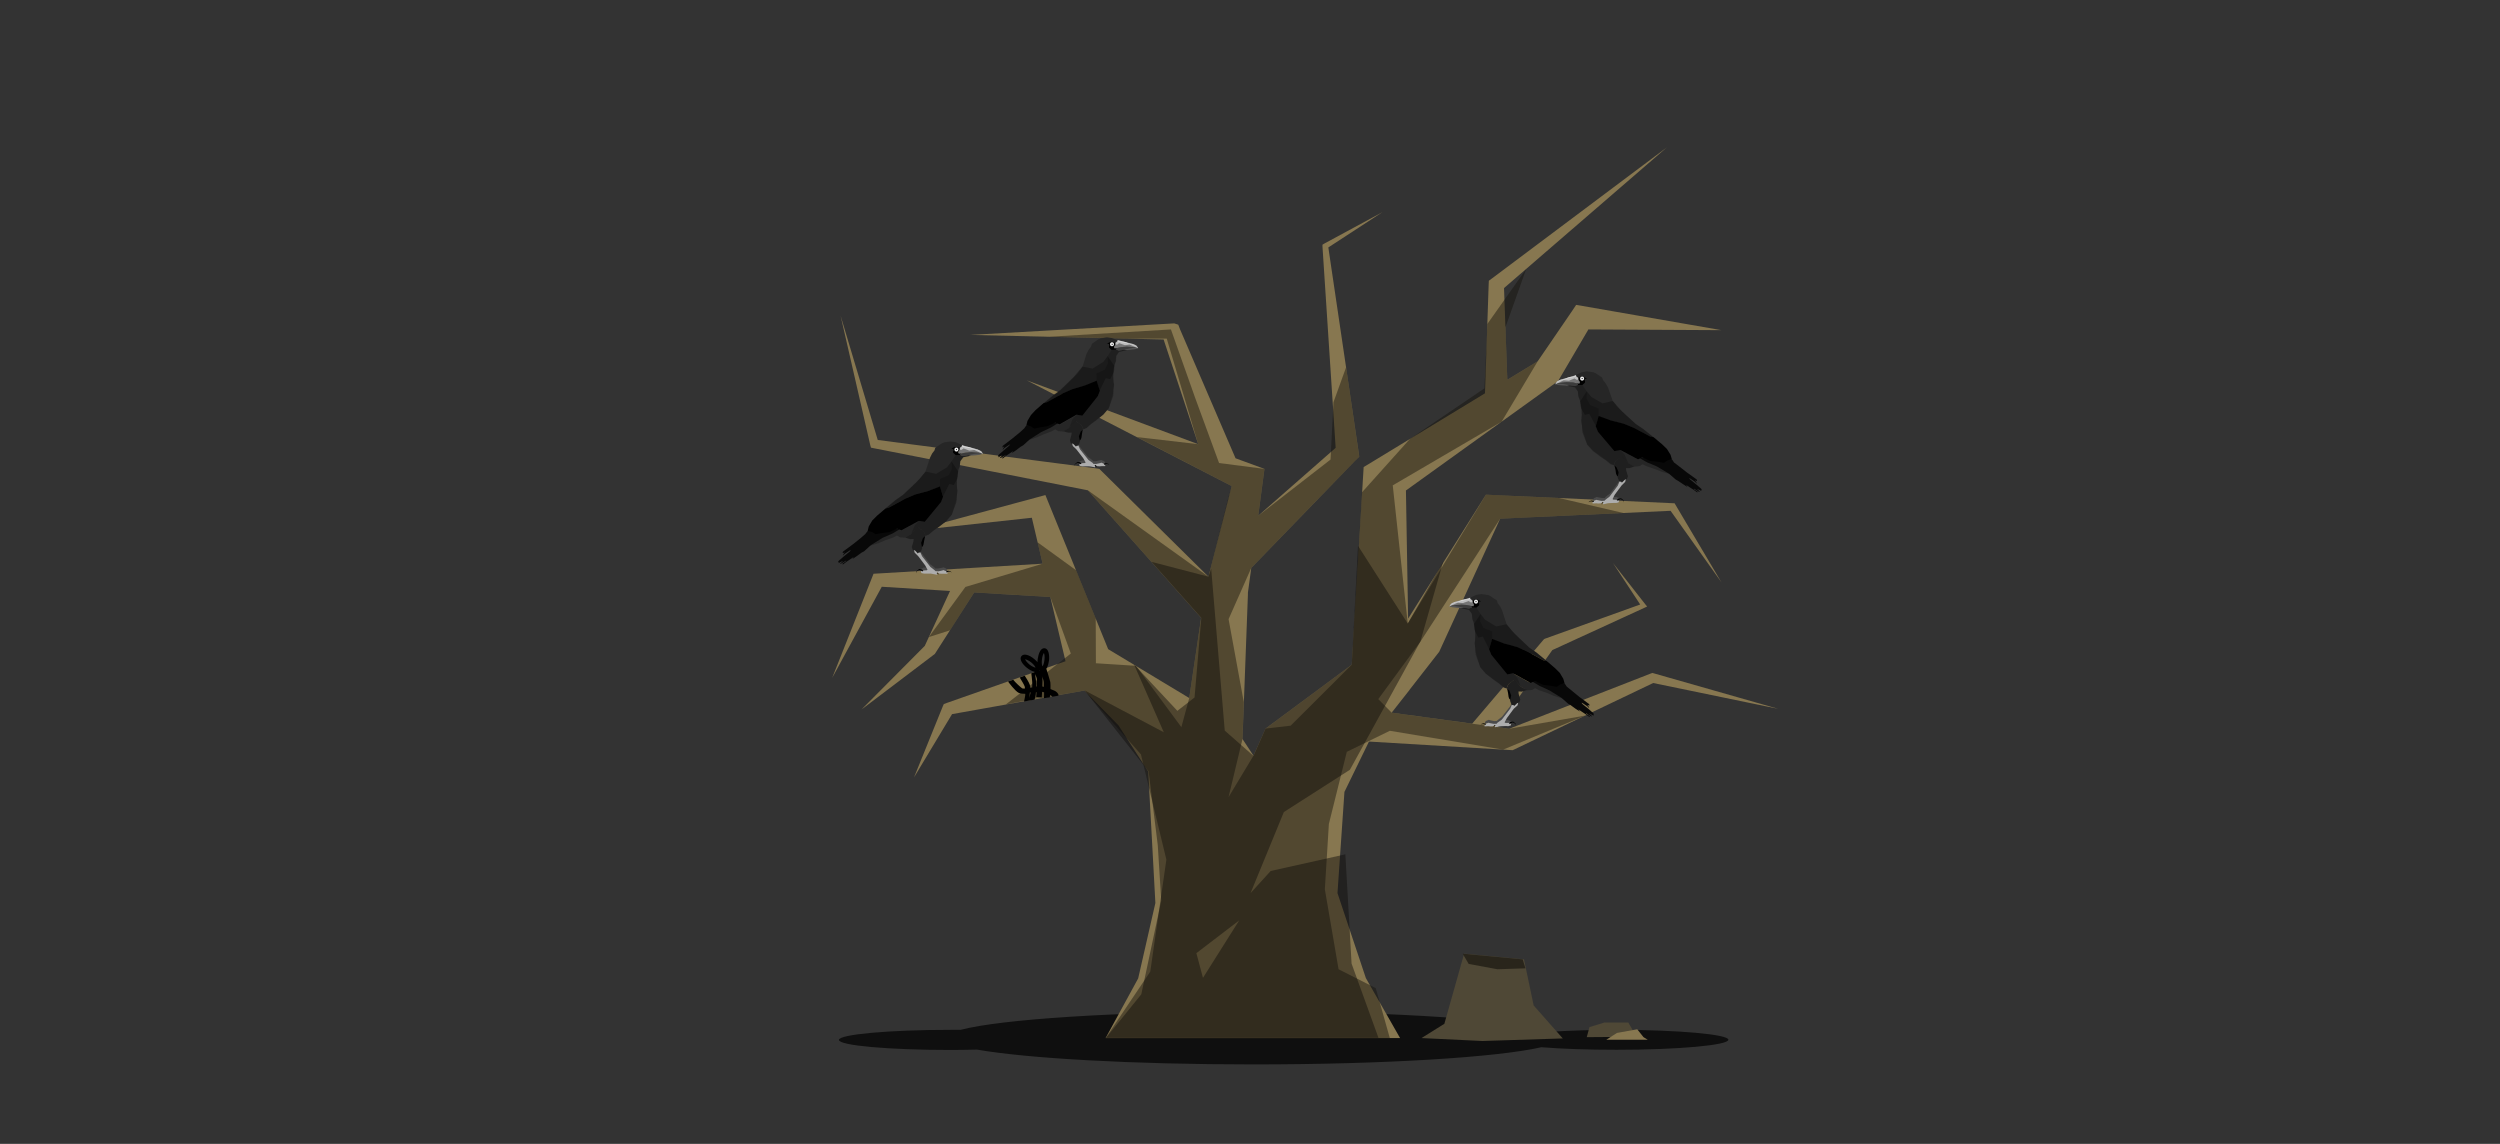 <?xml version="1.0" encoding="utf-8"?>
<!-- Generator: Adobe Illustrator 19.2.0, SVG Export Plug-In . SVG Version: 6.00 Build 0)  -->
<svg version="1.1" id="pg_x5F_2_x5F_dead_x5F_tree" xmlns="http://www.w3.org/2000/svg" xmlns:xlink="http://www.w3.org/1999/xlink"
	 x="0px" y="0px" viewBox="0 0 1366 625" style="enable-background:new 0 0 1366 625;" xml:space="preserve">
<rect x="0" y="0" width="1366" height="625" fill="#333333" stroke="none"/>
<style type="text/css">
	.st0{fill:#0F0F0F;}
	.st1{fill:#877750;}
	.st2{opacity:0.46;fill:#14120C;}
	.st3{opacity:0.46;fill:#0D0C09;}
	.st4{fill:#4F4836;}
	.st5{fill:#29251B;}
	.st6{fill:#262626;}
	.st7{fill:#080808;}
	.st8{fill:#545454;}
	.st9{fill:#757575;}
	.st10{fill:#ECECEC;}
	.st11{fill:#4A4A4A;}
	.st12{fill:#ADADAD;}
	.st13{fill:#1F1F1F;}
	.st14{opacity:0.44;fill:#ADADAD;}
	.st15{opacity:0.55;fill:#E6E6E6;}
	.st16{opacity:0.47;fill:#242424;}
	.st17{opacity:0.18;}
	.st18{opacity:0.54;fill:#FAFAFA;}
	.st19{opacity:0.29;}
</style>
<g id="main_x5F_dead_x5F_tree">
	<path class="st0" d="M883.3,562.7c-13.2,0-25.3,0.4-35.3,1c-18.2-6.3-84.4-11-163.2-11c-74.6,0-137.9,4.2-159.9,10
		c-1.8,0-3.6,0-5.4,0c-33.8,0-61.1,2.5-61.1,5.5c0,3.1,27.4,5.5,61.1,5.5c4.9,0,9.7-0.1,14.3-0.2c27.4,4.8,84.7,8.1,151,8.1
		c72,0,133.5-3.9,157.4-9.4c10.9,0.9,25.3,1.4,41.1,1.4c33.8,0,61.1-2.5,61.1-5.5C944.4,565.2,917,562.7,883.3,562.7z"/>
	<polygon id="dead_x5F_tree_x5F_body" class="st1" points="510.8,357.3 532.3,323.7 573.9,326.2 582.2,361.3 517.3,384.1 
		515.7,384.7 515.2,385.8 499.4,424.8 520.2,390.2 592.5,377.3 611.1,396.3 627.4,421.6 631.3,493.4 621.9,534.6 604.1,567.2 
		765,567.2 746.3,534.4 730.8,488 734.6,432.7 747.9,405.4 748.2,405.2 824.8,409.8 826.5,409.9 827.6,409.4 903.3,373.2 
		971.6,387.3 903.6,367.9 902.9,367.7 902,368 824.6,398.2 818.3,397.3 848.2,355.2 898.5,332.1 900,331.4 899,330.2 881.3,307.6 
		896.2,330.3 844.4,348.9 843.7,349.2 842.9,350.1 804.4,395.4 760.4,389.4 770,377.2 770.1,377.2 770.1,377 786.4,356.1 
		819.7,283.4 912.8,279.1 940.6,318.2 915,275 811.9,270.3 769.4,338 768.2,268 849.7,209.4 851.3,208.3 852,207.1 867.9,180 
		940.6,180.4 864.8,167.2 861.2,166.6 858.8,170.2 840.2,197.4 823.6,207.5 821.8,157.4 910.8,80.5 815,152.3 813.5,153.4 
		813.4,155.6 811.4,214.9 749.9,252.3 745.1,255.2 744.7,261.8 738.6,363.2 691.5,398.1 684.9,412.9 678.9,403.8 681.9,323.8 
		681.7,325 683.7,310.3 740.4,251.8 742.7,249.5 742.3,246.7 725.8,135.2 755.4,115.9 723.4,133.2 722.6,133.7 722.6,134.7 
		729.8,244.7 687.5,281.8 690.9,256.2 675.1,250.4 644.8,180 643.8,177.4 641.6,176.7 530.1,183 635.8,185.5 654.7,242.7 561,207.8 
		673,265.6 660.3,315.1 602.3,257.8 600.7,256.2 598.8,255.9 479.6,240.4 459.3,172.5 475.5,243.2 475.9,244.6 477.4,244.9 
		594.4,267.9 656.3,337.6 649.8,381.4 605.5,354.7 571.2,270.5 499.4,289.9 563.8,282.9 569.7,308 477.3,313.5 454.7,370.4 
		481.8,320.6 519.1,322.9 505.3,352.9 470.7,387.7 	"/>
	<polygon id="dead_x5F_tree_x5F_lyr_x5F_1" class="st2" points="760.4,389.4 753.1,382 776.1,350.6 819.7,283.4 887,280.3 
		851.8,272.1 811.9,270.3 769.2,340.7 761,265.2 820.5,230.4 840.2,197.4 823.6,207.5 822.6,178.7 833.9,147 812.7,177 811.1,212.2 
		770.4,239.8 744.2,269 738.6,363.2 705.2,396.5 691.5,398.1 684.9,412.9 671.3,435.5 678.9,403.8 679.6,383.6 671.3,338.3 
		683.7,310.3 718.2,274.7 742.7,249.5 735.5,200.7 728.6,219.8 727,251.1 687.5,281.8 690.9,256.2 666.1,253 653,217.3 639.8,180 
		573.3,184 615,185 637.5,185 654.7,242.7 621.2,238.8 673,265.6 670.8,273.3 660.3,315.1 594.4,267.9 656.3,337.6 649.8,381.4 
		645.5,397.3 620.7,363.8 598.8,362.4 598.7,337.9 588,311.6 566.9,296.3 569.7,308 527.5,320.7 507.5,348.1 519.1,344.4 
		532.3,323.7 573.9,326.2 585.1,357.1 549.6,384.9 568.7,381.2 566.9,381.8 592.5,377.3 623.4,412.2 637.3,469.7 628.5,530.9 
		604.1,567.2 759.4,567.2 751.7,539.9 731.4,529.6 723.9,485.9 726.1,450.2 735.9,410.8 759.4,399.3 821.3,409.6 866.1,391 
		824.6,398.2 	"/>
	<path id="dead_x5F_tree_x5F_lyr_x5F_2_1_" class="st3" d="M737.6,420.6l38.5-70.1l12.5-43.7l-19.4,33.9L742,298.2l-3.4,65
		l-47.1,34.9l-6.6,14.9l-15.7-13.8l-7.4-88.4l-1.5,4.3l-31.1-8.1l27.2,30.6l-3.7,43.5l-9.4,7.3l-23.7-25.4l16.3,37.1l-43.3-22.9
		l35,44.3l5,40.3l1.9,30.3l-10.9,51.2l-19.3,23.8h12h49.9h17.1h69.9l-14.7-40.6l-3.4-59.7l-40.8,9.1l-11,12.1l18.2-44.3L737.6,420.6
		z M657.3,534.3l-3.6-13.5l23.4-17.9L657.3,534.3z"/>
	<polygon id="medium_x5F_rock_x5F_1" class="st4" points="868.5,561.2 876.7,558.7 889.7,558.7 894.2,566.5 867,566.7 	"/>
	<polygon id="small_x5F_rock_x5F_1" class="st1" points="877.7,568.1 883.5,564.4 894.6,562.4 898,566.7 900.3,568.1 	"/>
	<g id="stump_x5F_1_1_">
		<polygon id="stump_x5F_1" class="st4" points="789.2,559.4 800,521.1 832.7,524.2 838,549.4 853.9,567.4 810,568.8 776.7,567.2 		
			"/>
		<polygon class="st5" points="799.2,521.1 802.5,526.7 818.2,529.6 833.5,529.1 832,524.2 		"/>
	</g>
	<path d="M576.4,377.5c-0.4-0.2-1.4-0.6-2.4-1c0-1.6,0-3.1-0.1-3.8c-0.3-1.4-1.8-6-2.2-7.3c0.1-0.2,0.3-0.4,0.4-0.7
		c0.5-1,0.9-2.4,1.1-3.9c0.3-3.1-0.3-6.4-2.4-6.6c-0.6-0.1-1.8,0.1-2.7,2c-0.5,1-0.9,2.4-1.1,3.9c-0.1,0.6-0.1,1.2-0.1,1.7
		c-0.5-0.6-1.2-1.2-1.9-1.8c-2.4-2-5.5-3.2-6.9-1.5c-1.3,1.7,0.5,4.4,3,6.4c1.4,1.1,2.9,1.9,4.3,2.2l-0.2,0.1c0,0,0,0.1,0,0.1
		l-1.7,0.6c0.2,1.2,0.3,2.8,0.5,4.7c0,0.7,0.1,2,0,3c-0.3,0.1-0.9,0.1-1.1,0.2c0-0.6-0.1-1.1-0.2-1.6c-0.5-1.5-2.4-4.4-2.8-5l-2.7,1
		c0.8,1.4,2.4,3.9,2.7,4.9c0.1,0.3,0.1,0.7,0.1,1.1c-0.8,0.1-1.3,0-1.5-0.1c-1.1-0.8-3.6-3.1-4.9-4.7l-2.8,1
		c0.4,0.5,3.9,5.3,5.9,6.2c1,0.4,2.3,0.5,3.5,0.5c0,0.4,0,0.9-0.1,1.4c-0.1,0.8-0.6,2.8-0.6,2.8l2.8-0.5l0,0l3-0.5
		c0-0.1,0.7-2.7,0.7-3.8c0-0.1,0-0.1,0-0.2c0.1,0,0.3-0.1,0.4-0.1c-0.1,1-0.1,2-0.2,2.6l3,0.2c0-0.2,0.1-1.7,0.2-3
		c0.4,0.1,0.7,0.1,1.1,0.3c0,1.3,0,2.6-0.1,3.2l3.2-0.5c0.1-0.3,0.1-0.8,0.2-1.3c0.6,0.3,1,0.7,1.2,1l3.4-0.6
		C578.4,378.8,577.1,377.9,576.4,377.5z M568,366.2c0,0,0.1-0.1,0.1-0.1c0,0,0.1,0.1,0.1,0.1l-0.1,0.2
		C568.1,366.4,568,366.3,568,366.2z M569.3,360.4c0.2-1.9,0.7-3.1,1.1-3.6c0.3,0.6,0.5,1.9,0.3,3.7c-0.2,1.9-0.7,3.1-1.1,3.6
		C569.3,363.5,569.1,362.2,569.3,360.4z M560.1,360.2c0.6,0.1,1.9,0.6,3.3,1.7c1.5,1.2,2.2,2.3,2.4,2.9c-0.6-0.1-1.9-0.6-3.3-1.7
		C561.1,361.9,560.3,360.8,560.1,360.2z M562.7,378.4c0.2,0,0.4-0.1,0.5-0.1c-0.2,0.9-0.5,2-0.8,3L562.7,378.4z M566.1,372.3
		c-0.1-0.8-0.3-2.7-0.5-4c0.5,1.1,0.9,2.2,0.9,2.6c0.1,0.7,0,2.4,0,3.5c0,0.3,0,0.5,0,0.7c-0.1,0-0.3,0-0.4,0
		C566.2,374,566.2,372.9,566.1,372.3z M569.5,375.1c0-0.2,0-0.4,0-0.6c0.1-1.8,0.1-3.2,0-4.1c0-0.2-0.1-0.6-0.2-0.9
		c0.6,1.3,1.1,2.5,1.1,3.6c0,0.4,0,1.2,0,2.2C570.1,375.2,569.8,375.2,569.5,375.1z"/>
</g>
<g id="crow_x5F_right_x5F_bottom_x5F_1">
	<path class="st6" d="M798.2,332.3l4.3,0.9l1.7,2.2l0.3,3l0.9,1.8l0.2,3.4l0.5,1.9c0,0-0.1,5.6-0.3,5.8c-0.2,0.1,0.3,3,0.3,3
		l0.2,3.5l2.5,6.8l3.1,3.6l4.5,3.5l2.5,1.7l2.6,2.2l1.7,0.6l0.9-2.3l1.6-1.1l1.7-1.4l3.8,4l3.1,1.8l2.9-0.2l1.6-1l2,1.1l4.4,1.5
		l3.7,1.6l5.2,1.6l1.6,0.3l-5.6-4.4l-3.6-1.9l-7.8-3.5l-2.3,1l-9.5-5.3l-3.4-0.3l-4.3-6.5l-4.3-3.5l-1.2-3l1.7-5.3l6.5,2.3l7,1.9
		l5.5,2.3l9,4.9l1.8,0.4l-5.7-4.7l-3.9-2.7l-5-4.7l-4.6-4.5l-2.8-3.6l-2.4-7.4l-1.2-2.4l-1.3-1.7l-0.4-1.4l-3.5-2.4l-1.4-0.6
		l-3.5-0.5l-2.8,0.4l-2.6,1.2l-0.6,0.3l-0.1,0.6l1.2,1l0.1,1.1l0.9,1.3l-0.3,0.8l-1.2-0.2l0.2,0.8l-1.5,0.5l-2.9-0.4L798.2,332.3z"
		/>
	<polygon class="st7" points="854.9,373.4 856.1,375.2 858.6,377.2 863.1,380.9 868.3,384.7 868.5,385.4 868.3,385.6 867.7,385.2 
		867.4,385.2 868.1,386.2 868.4,387 867.3,385.9 864.6,384.1 864.1,384 864.9,384.9 867.9,387.3 870.6,389.7 871,390.4 870.6,390.4 
		870.8,391.1 868.8,390 868.4,389.9 870,391.4 869.4,391.4 866.7,389.7 866.7,390 868.7,391.4 868.5,391.8 866.3,390.2 862.4,387.6 
		863.3,388.8 860.8,387.2 858.2,385.3 856.8,384.5 853.2,381.3 846.7,377.3 841.3,374.8 836.7,372.1 845.6,372.3 851,373.2 	"/>
	<polygon points="804.5,328.1 806.4,327.5 807.5,327.7 808.9,328.4 809.4,328.3 808.9,328.6 808.1,328.8 808,329.7 808.3,329.8 
		808.1,330.8 806.7,332 804.1,331.9 803.6,330.7 805.4,330.5 804.6,329.1 	"/>
	<polygon class="st8" points="791.9,331.3 793.6,331.8 796,332.1 797.8,332.2 798.2,332.3 799.7,332.1 802.7,332.5 804.3,331.9 
		803.9,331.1 801.5,330.5 798.3,330.3 793.1,330.8 	"/>
	<polygon class="st9" points="803.3,326.6 802.2,327.1 800.3,327.4 798.5,328 796.8,328.3 793.9,329.3 792.6,330.2 791.9,331.4 
		793.1,330.8 795.3,330.6 798.3,330.4 801.6,330.6 803.9,331.1 805.1,331.3 805.4,330.5 804.6,329.1 804.5,328.1 803.2,327.1 	"/>
	<polygon points="845.1,361.2 849.7,365.1 852.3,367.7 854.2,370.9 854.9,373.4 852.5,374 850.6,375.3 847.3,374.7 843.2,374.2 
		838.7,372.1 836.4,373.2 826.8,367.9 823.6,368.5 814.8,357.7 813.6,354.7 815.3,349.1 821.9,351.6 828.9,353.5 834.3,355.9 
		843.3,360.8 	"/>
	
		<ellipse transform="matrix(4.832983e-002 -0.999 0.999 4.832983e-002 438.938 1118.534)" class="st10" cx="806.5" cy="328.9" rx="1.1" ry="1.1"/>
	<polygon class="st11" points="829.7,382.4 829.3,383.8 827.3,385.8 823.6,390.7 822.3,393.1 822.7,393.4 824.3,393.5 824.8,393.8 
		825.5,393.9 825.4,395.5 824.7,395.6 824.2,395.2 823.1,395.2 820.6,395.2 819.5,395.4 817.4,395.8 815.7,395.7 814.4,395.3 
		813.3,395.2 811.4,395.3 811.4,394.5 812,393.9 813,393.5 813.4,393.3 814.5,393.6 816.4,394 817.9,393.9 818.4,393.4 819.4,392.6 
		820.7,391.6 825.3,385.7 826.2,383.7 	"/>
	
		<ellipse transform="matrix(4.872690e-002 -0.999 0.999 4.872690e-002 438.624 1118.388)" cx="806.5" cy="328.9" rx="0.3" ry="0.3"/>
	<polygon points="823.5,376.3 824,378.7 824.3,380.8 824.6,381.7 825.4,382.6 826.4,380.8 826.1,376.4 	"/>
	<polygon class="st12" points="829.6,383.6 829.2,385.4 827.1,387.3 823.4,392.3 822.1,394.7 822.6,395 824.3,395 824.8,395.3 
		825.7,395.4 825.5,396.4 824.7,396.6 824.1,396.8 822.9,396.7 820.4,396.8 819.4,396.9 817.2,397.3 816.8,397.3 816.9,396.4 
		816.9,396.1 816.6,396.1 816,396.8 814.3,396.9 813.1,396.8 811.2,396.9 811.2,396.1 811.9,395.5 812.8,395.1 813.2,394.9 
		814.4,395.2 816.2,395.5 817.7,395.5 818.2,394.9 819.2,394.2 820.6,393.2 825.2,387.2 826.2,384.8 	"/>
	<polygon class="st13" points="823.2,376.1 824.7,377.3 825.7,380 825.1,382.9 826,385.2 827,385.3 827.4,385.7 829,384.2 
		830.2,383.8 830.7,382.3 829.8,379.2 829.7,377.8 831.5,377.9 832.6,377.6 834.4,377 831.2,375.3 827.5,371.2 824.2,373.8 	"/>
	<polygon points="824.5,395.3 825.1,394.6 825.1,394.5 825.2,394.5 826.6,394.3 826.7,394.3 826.8,394.3 828.1,395.3 828.1,395.4 
		828.1,395.4 828.3,396.6 827.9,395.4 828,395.5 826.6,394.7 826.7,394.7 825.4,395.2 825.5,395.1 825.2,395.5 	"/>
	<polygon points="817.1,396.6 816.5,396.8 816.6,396.7 815.9,397.5 816.3,396.6 816.3,396.6 816.4,396.5 816.9,396.2 	"/>
	<polygon points="811.7,396.1 810.6,395.6 810.8,395.7 809.6,395.7 809.6,395.7 808.9,396.3 809.5,395.6 809.5,395.5 809.5,395.5 
		810.7,395.2 810.7,395.2 810.8,395.2 811.9,395.5 	"/>
	<polygon class="st14" points="792.4,331 793,330.2 795.8,328.9 798,328.4 800.7,327.8 802.3,327.6 803.2,327.1 803.3,326.6 
		802.1,327.1 800.6,327.4 798.8,327.9 797.4,328.2 795.1,328.8 793.5,329.4 792.6,330.2 791.9,331.4 	"/>
	<polygon class="st15" points="795.5,329 799.5,327.7 801.6,327.6 802.9,327.1 803.3,326.8 803.4,327.4 802.1,327.6 799.2,328.2 
		796.2,329.1 	"/>
	<polygon class="st16" points="791.9,331.3 793.1,330.8 798.2,330.3 801.6,330.6 803.9,331.1 804.3,331.9 802.7,332.5 801.2,332.3 
		799.7,332.1 796.6,331.4 794.7,331.1 793.3,331.1 	"/>
	<polygon class="st17" points="829.1,370.5 826.8,367.9 823.6,368.5 814.8,357.7 813.6,354.6 815.3,349.4 815.3,345 810.6,343.1 
		808.8,339.5 809,335.5 806.7,332 804.3,331.9 802.7,332.5 799.7,332.1 798.2,332.3 799.8,332.7 803,333.3 804.2,335.4 804.7,338.9 
		805.7,342.5 806.2,347.9 805.8,351.2 806.2,356.3 806.7,357.6 808.8,364.5 811.9,368.1 819.1,373.4 821.4,375.3 823.2,376.1 
		824.2,373.8 827.3,371.4 831,375.1 	"/>
	<polygon class="st18" points="793.1,330.8 796.5,329.3 799.4,329.5 802.5,328.4 803.5,329.1 804.6,329.1 804.5,328.1 803.2,327.1 
		803.3,326.6 800.6,327.4 798.5,327.9 797.1,328.5 794.9,328.9 792.9,329.9 791.9,331.4 	"/>
	<polygon class="st19" points="815.3,349.4 821.8,351.7 828.8,353.6 833.8,355.6 837.8,357.8 843.3,360.8 847.7,363.4 839.4,356.6 
		835.5,353.8 828,346.7 823.1,341.1 817.5,342.3 811.4,338.6 809,335.5 805.4,340.9 806,345 807.8,348.4 810.2,347.8 813.6,354.6 	
		"/>
</g>
<g id="crow_x5F_right_x5F_top_x5F_1">
	<path class="st6" d="M856.1,210.8l4.3,0.8l1.7,2.2l0.3,3l0.9,1.8l0.3,3.4l0.6,1.9c0,0,0,5.6-0.2,5.8c-0.2,0.1,0.4,3,0.4,3l0.2,3.5
		l2.6,6.8l3.2,3.5l4.5,3.4l2.5,1.6l2.6,2.2l1.7,0.6l0.9-2.3l1.6-1.2l1.7-1.4l3.9,3.9l3.2,1.7l2.9-0.3l1.6-1l2.1,1l4.4,1.5l3.7,1.5
		l5.2,1.5l1.6,0.3l-5.7-4.3l-3.7-1.8l-7.9-3.4L895,251l-9.6-5.1l-3.4-0.2l-4.4-6.4l-4.4-3.4l-1.2-2.9l1.6-5.3l6.5,2.2l7,1.7l5.5,2.2
		l9.1,4.8l1.8,0.4l-5.8-4.6l-3.9-2.7l-5.1-4.6l-4.7-4.4l-2.8-3.6l-2.6-7.4l-1.3-2.3l-1.4-1.7l-0.5-1.4L872,204l-1.4-0.6l-3.5-0.5
		l-2.8,0.5l-2.6,1.2l-0.6,0.3l-0.1,0.6l1.2,1l0.1,1.1l0.9,1.3l-0.3,0.8l-1.2-0.1l0.2,0.8l-1.4,0.5l-2.9-0.3L856.1,210.8z"/>
	<polygon class="st7" points="913.5,250.9 914.7,252.7 917.3,254.7 921.8,258.2 927.1,262 927.3,262.7 927.1,262.9 926.5,262.5 
		926.2,262.5 926.9,263.5 927.2,264.3 926.1,263.2 923.4,261.4 922.9,261.4 923.8,262.2 926.7,264.6 929.5,267 929.9,267.7 
		929.5,267.7 929.7,268.3 927.7,267.3 927.3,267.2 928.9,268.7 928.3,268.7 925.6,267 925.5,267.3 927.6,268.6 927.4,269.1 
		925.2,267.5 921.3,265 922.1,266.2 919.7,264.6 917,262.8 915.6,262 911.9,258.8 905.4,254.9 899.9,252.6 895.3,250 904.2,249.9 
		909.7,250.8 	"/>
	<polygon points="862.3,206.5 864.3,205.8 865.4,206 866.8,206.7 867.2,206.6 866.8,206.9 865.9,207.1 865.9,208 866.1,208.1 
		866,209.1 864.6,210.4 862,210.3 861.5,209.1 863.3,208.8 862.4,207.5 	"/>
	<polygon class="st8" points="849.9,209.9 851.5,210.4 854,210.6 855.7,210.7 856.1,210.8 857.7,210.5 860.7,210.9 862.2,210.3 
		861.8,209.5 859.5,209 856.2,208.8 851,209.4 	"/>
	<polygon class="st9" points="861.2,204.9 860,205.5 858.2,205.9 856.4,206.4 854.7,206.8 851.8,207.8 850.5,208.7 849.8,210 
		851,209.4 853.2,209.1 856.2,208.8 859.5,209 861.8,209.5 863,209.6 863.3,208.8 862.4,207.5 862.3,206.5 861.1,205.5 	"/>
	<polygon points="903.5,238.9 908.1,242.7 910.8,245.3 912.8,248.5 913.5,250.9 911.1,251.6 909.2,252.9 905.9,252.3 901.8,251.9 
		897.3,249.9 895,251 885.4,245.9 882.1,246.5 873.1,235.9 871.9,232.9 873.5,227.3 880.1,229.7 887.2,231.5 892.6,233.7 
		901.7,238.5 	"/>
	
		<ellipse transform="matrix(3.133774e-002 -1 1 3.133774e-002 630.085 1064.668)" class="st10" cx="864.3" cy="207.3" rx="1.1" ry="1.1"/>
	<polygon class="st11" points="888.5,260.4 888.1,261.8 886.1,263.8 882.5,268.8 881.2,271.2 881.7,271.5 883.3,271.5 883.7,271.8 
		884.5,271.9 884.4,273.5 883.7,273.6 883.2,273.3 882.1,273.2 879.5,273.3 878.5,273.5 876.4,273.9 874.7,273.9 873.4,273.5 
		872.3,273.5 870.4,273.6 870.4,272.8 871,272.2 871.9,271.8 872.3,271.5 873.5,271.8 875.3,272.1 876.9,272.1 877.3,271.5 
		878.3,270.7 879.7,269.7 884.2,263.7 885,261.7 	"/>
	
		<ellipse transform="matrix(3.304128e-002 -1 1 3.304128e-002 628.624 1064.268)" cx="864.3" cy="207.3" rx="0.3" ry="0.3"/>
	<polygon points="882.1,254.3 882.7,256.7 883,258.8 883.4,259.7 884.2,260.6 885.2,258.7 884.7,254.4 	"/>
	<polygon class="st12" points="888.4,261.6 888,263.3 886,265.3 882.3,270.3 881.1,272.7 881.5,273 883.3,273.1 883.7,273.4 
		884.7,273.4 884.5,274.4 883.7,274.7 883.1,274.8 882,274.8 879.4,274.9 878.4,275 876.3,275.5 875.9,275.5 875.9,274.6 
		875.9,274.3 875.6,274.2 875,275 873.3,275.1 872.1,275 870.2,275.1 870.2,274.3 870.9,273.7 871.8,273.3 872.2,273.1 873.4,273.4 
		875.2,273.7 876.7,273.6 877.2,273.1 878.2,272.3 879.5,271.3 884,265.3 885,262.8 	"/>
	<polygon class="st13" points="881.9,254.1 883.3,255.4 884.4,258 883.9,261 884.9,263.2 885.8,263.2 886.2,263.7 887.8,262.1 
		889,261.7 889.5,260.2 888.6,257.2 888.4,255.8 890.2,255.8 891.3,255.5 893,254.9 889.9,253.2 886,249.2 882.8,251.8 	"/>
	<polygon points="883.4,273.3 884,272.6 884.1,272.5 884.2,272.5 885.6,272.3 885.7,272.3 885.8,272.3 887.1,273.3 887.1,273.3 
		887.1,273.4 887.3,274.6 886.9,273.4 887,273.5 885.5,272.7 885.7,272.7 884.4,273.2 884.5,273.1 884.2,273.5 	"/>
	<polygon points="876.1,274.8 875.5,274.9 875.6,274.9 874.9,275.7 875.4,274.7 875.4,274.7 875.4,274.7 875.9,274.4 	"/>
	<polygon points="870.7,274.3 869.6,273.9 869.7,273.9 868.6,274 868.6,274 867.9,274.5 868.5,273.8 868.5,273.8 868.5,273.8 
		869.7,273.5 869.7,273.5 869.8,273.5 870.9,273.8 	"/>
	<polygon class="st14" points="850.3,209.6 850.9,208.8 853.7,207.4 855.9,206.9 858.5,206.3 860.2,206 861.1,205.5 861.2,204.9 
		860,205.5 858.4,205.8 856.6,206.4 855.2,206.7 852.9,207.4 851.4,208 850.5,208.7 849.8,210 	"/>
	<polygon class="st15" points="853.4,207.6 857.3,206.1 859.5,206 860.7,205.5 861.1,205.2 861.2,205.7 860,206 857.1,206.6 
		854.1,207.6 	"/>
	<polygon class="st16" points="849.9,209.9 851,209.4 856.1,208.8 859.5,209 861.8,209.5 862.2,210.3 860.7,210.9 859.2,210.7 
		857.7,210.5 854.6,209.9 852.6,209.7 851.2,209.6 	"/>
	<polygon class="st17" points="887.7,248.4 885.4,245.9 882.1,246.5 873.1,235.9 872,232.8 873.5,227.6 873.5,223.2 868.8,221.3 
		866.9,217.8 867,213.8 864.6,210.4 862.2,210.3 860.7,210.9 857.7,210.5 856.1,210.8 857.7,211.1 860.9,211.7 862.1,213.7 
		862.7,217.3 863.8,220.9 864.4,226.3 864.1,229.6 864.6,234.6 865,236 867.3,242.8 870.5,246.3 877.7,251.5 880,253.4 881.9,254.1 
		882.8,251.8 885.9,249.4 889.7,253 	"/>
	<polygon class="st18" points="851,209.4 854.4,207.8 857.3,208 860.3,206.8 861.4,207.5 862.4,207.5 862.3,206.5 861.1,205.5 
		861.2,204.9 858.4,205.8 856.4,206.4 855,207 852.8,207.4 850.8,208.4 849.8,210 	"/>
	<polygon class="st19" points="873.5,227.6 880.1,229.8 887.1,231.6 892.1,233.5 896.2,235.6 901.7,238.5 906.2,241 897.8,234.3 
		893.8,231.7 886.2,224.7 881.2,219.1 875.6,220.4 869.5,216.9 867,213.8 863.5,219.2 864.1,223.4 866,226.7 868.4,226.1 872,232.8 
			"/>
</g>
<g id="crow_x5F_left_x5F_bottom_x5F_1">
	<path class="st6" d="M530.7,248.9l-4.3,0.9l-1.7,2.2l-0.3,3l-0.9,1.8l-0.2,3.4l-0.5,1.9c0,0,0.1,5.6,0.3,5.8c0.2,0.1-0.3,3-0.3,3
		l-0.2,3.5l-2.5,6.8l-3.1,3.6l-4.5,3.5l-2.5,1.7l-2.6,2.2l-1.7,0.6l-0.9-2.3l-1.6-1.1l-1.7-1.4l-3.8,4l-3.1,1.8l-2.9-0.2l-1.6-1
		l-2,1.1l-4.4,1.5l-3.7,1.6l-5.2,1.6l-1.6,0.3l5.6-4.4l3.6-1.9l7.8-3.5l2.3,1l9.5-5.3l3.4-0.3l4.3-6.5l4.3-3.5l1.2-3l-1.7-5.3
		l-6.5,2.3l-7,1.9l-5.5,2.3l-9,4.9l-1.8,0.4l5.7-4.7l3.9-2.7l5-4.7l4.6-4.5l2.8-3.6l2.4-7.4l1.2-2.4l1.3-1.7l0.4-1.4l3.5-2.4
		l1.4-0.6l3.5-0.5l2.8,0.4l2.6,1.2l0.6,0.3l0.1,0.6l-1.2,1l-0.1,1.1l-0.9,1.3l0.3,0.8l1.2-0.2l-0.2,0.8l1.5,0.5l2.9-0.4L530.7,248.9
		z"/>
	<polygon class="st7" points="474.1,290.1 472.8,291.8 470.4,293.9 465.9,297.5 460.6,301.4 460.4,302 460.7,302.3 461.2,301.9 
		461.5,301.9 460.8,302.9 460.5,303.6 461.6,302.6 464.4,300.7 464.9,300.7 464,301.6 461.1,304 458.3,306.4 457.9,307.1 
		458.3,307.1 458.2,307.7 460.1,306.7 460.6,306.6 458.9,308.1 459.5,308 462.3,306.3 462.3,306.6 460.3,308 460.5,308.5 
		462.6,306.9 466.5,304.3 465.7,305.5 468.1,303.9 470.7,302 472.2,301.2 475.8,297.9 482.2,293.9 487.7,291.5 492.2,288.8 
		483.3,288.9 477.9,289.9 	"/>
	<polygon points="524.5,244.7 522.5,244.2 521.4,244.3 520,245.1 519.6,245 520,245.2 520.9,245.4 521,246.4 520.7,246.5 
		520.8,247.4 522.2,248.7 524.9,248.5 525.3,247.4 523.5,247.1 524.4,245.7 	"/>
	<polygon class="st8" points="537,248 535.3,248.5 532.9,248.8 531.2,248.9 530.7,248.9 529.2,248.7 526.2,249.2 524.6,248.6 
		525.1,247.8 527.4,247.2 530.6,246.9 535.9,247.5 	"/>
	<polygon class="st9" points="525.6,243.2 526.7,243.7 528.6,244.1 530.4,244.6 532.1,244.9 535,246 536.4,246.8 537.1,248 
		535.9,247.5 533.6,247.3 530.6,247 527.4,247.3 525.1,247.8 523.9,247.9 523.5,247.1 524.4,245.7 524.5,244.7 525.7,243.8 	"/>
	<polygon points="483.8,277.9 479.3,281.7 476.6,284.4 474.7,287.6 474.1,290.1 476.5,290.7 478.4,291.9 481.6,291.3 485.8,290.8 
		490.2,288.8 492.5,289.8 502.1,284.6 505.3,285.1 514.2,274.3 515.3,271.4 513.6,265.8 507,268.3 500,270.2 494.6,272.5 
		485.6,277.4 	"/>
	
		<ellipse transform="matrix(0.999 -4.833199e-002 4.833199e-002 0.999 -11.259 25.54)" class="st10" cx="522.5" cy="245.6" rx="1.1" ry="1.1"/>
	<polygon class="st11" points="499.2,299.1 499.6,300.5 501.6,302.4 505.4,307.4 506.6,309.8 506.2,310.1 504.6,310.1 504.2,310.5 
		503.4,310.6 503.5,312.2 504.2,312.3 504.7,311.9 505.8,311.8 508.4,311.9 509.4,312 511.5,312.4 513.2,312.4 514.5,312 
		515.7,311.9 517.6,312 517.5,311.2 516.9,310.6 516,310.2 515.6,310 514.4,310.3 512.6,310.6 511,310.6 510.5,310 509.6,309.3 
		508.2,308.3 503.6,302.3 502.7,300.3 	"/>
	
		<ellipse transform="matrix(0.999 -4.872690e-002 4.872690e-002 0.999 -11.345 25.75)" cx="522.5" cy="245.6" rx="0.3" ry="0.3"/>
	<polygon points="505.5,292.9 505,295.3 504.6,297.5 504.3,298.3 503.5,299.3 502.5,297.4 502.9,293.1 	"/>
	<polygon class="st12" points="499.3,300.3 499.8,302 501.8,304 505.5,308.9 506.8,311.3 506.4,311.6 504.6,311.7 504.2,312 
		503.2,312 503.4,313.1 504.3,313.3 504.9,313.4 506,313.4 508.5,313.4 509.6,313.6 511.7,314 512.1,314 512,313.1 512,312.8 
		512.3,312.7 513,313.4 514.7,313.5 515.8,313.5 517.7,313.5 517.7,312.7 517,312.1 516.1,311.8 515.7,311.5 514.5,311.8 
		512.7,312.2 511.2,312.1 510.7,311.6 509.7,310.8 508.4,309.8 503.8,303.9 502.7,301.4 	"/>
	<polygon class="st13" points="505.7,292.7 504.3,294 503.3,296.6 503.9,299.6 502.9,301.9 502,301.9 501.5,302.4 500,300.8 
		498.7,300.4 498.2,298.9 499.1,295.9 499.2,294.5 497.4,294.6 496.3,294.3 494.6,293.7 497.7,291.9 501.5,287.9 504.8,290.4 	"/>
	<polygon points="504.5,312 503.9,311.3 503.8,311.2 503.7,311.2 502.3,310.9 502.2,310.9 502.1,311 500.9,312 500.8,312 500.8,312 
		500.7,313.3 501,312.1 501,312.1 502.4,311.3 502.2,311.4 503.6,311.8 503.4,311.7 503.8,312.2 	"/>
	<polygon points="511.8,313.3 512.4,313.4 512.4,313.4 513,314.1 512.6,313.2 512.6,313.2 512.5,313.2 512,312.9 	"/>
	<polygon points="517.2,312.8 518.3,312.3 518.2,312.3 519.4,312.4 519.3,312.3 520,312.9 519.5,312.2 519.4,312.2 519.4,312.2 
		518.2,311.9 518.2,311.9 518.1,311.9 517,312.2 	"/>
	<polygon class="st14" points="536.5,247.7 535.9,246.9 533.1,245.5 530.9,245 528.3,244.5 526.6,244.3 525.7,243.8 525.6,243.2 
		526.8,243.7 528.4,244 530.1,244.5 531.6,244.8 533.9,245.5 535.4,246.1 536.4,246.8 537.1,248 	"/>
	<polygon class="st15" points="533.5,245.7 529.4,244.3 527.3,244.2 526.1,243.7 525.6,243.5 525.5,244 526.8,244.3 529.7,244.8 
		532.7,245.7 	"/>
	<polygon class="st16" points="537,248 535.9,247.5 530.8,247 527.4,247.3 525.1,247.8 524.6,248.6 526.2,249.2 527.7,249 
		529.2,248.7 532.3,248 534.2,247.8 535.6,247.7 	"/>
	<polygon class="st17" points="499.8,287.1 502.1,284.6 505.3,285.1 514.2,274.3 515.3,271.2 513.6,266.1 513.6,261.7 518.3,259.7 
		520.1,256.2 519.9,252.1 522.2,248.7 524.6,248.6 526.2,249.2 529.2,248.7 530.7,248.9 529.2,249.3 525.9,250 524.8,252 
		524.2,255.5 523.2,259.2 522.7,264.6 523.1,267.9 522.7,272.9 522.2,274.3 520.1,281.2 517,284.8 509.9,290 507.6,292 505.7,292.7 
		504.8,290.4 501.7,288 497.9,291.7 	"/>
	<polygon class="st18" points="535.9,247.5 532.4,245.9 529.6,246.2 526.5,245 525.4,245.8 524.4,245.7 524.5,244.7 525.7,243.8 
		525.6,243.2 528.4,244 530.4,244.5 531.8,245.1 534,245.5 536,246.5 537.1,248 	"/>
	<polygon class="st19" points="513.6,266.1 507.1,268.4 500.1,270.3 495.2,272.3 491.1,274.4 485.6,277.4 481.2,280.1 489.5,273.2 
		493.4,270.5 500.9,263.4 505.8,257.7 511.5,258.9 517.5,255.3 519.9,252.1 523.5,257.5 523,261.7 521.1,265.1 518.7,264.4 
		515.3,271.2 	"/>
</g>
<g id="crow_x5F_left_x5F_top_x5F_1">
	<path class="st6" d="M615.8,191.3l-4.2,0.9l-1.6,2.2l-0.2,2.9l-0.8,1.8l-0.2,3.3l-0.5,1.9c0,0,0.2,5.5,0.4,5.6c0.2,0.1-0.3,3-0.3,3
		l-0.1,3.4l-2.4,6.7l-3,3.5l-4.3,3.5l-2.4,1.7l-2.5,2.2l-1.7,0.7l-0.9-2.2l-1.6-1.1l-1.7-1.3l-3.7,4l-3,1.8l-2.9-0.2l-1.6-1l-2,1.1
		l-4.3,1.6l-3.6,1.6l-5,1.7l-1.6,0.3l5.4-4.3l3.5-1.9l7.6-3.6l2.3,1l9.3-5.3l3.3-0.3l4.1-6.4l4.2-3.5l1.1-2.9l-1.8-5.1l-6.3,2.3
		l-6.8,1.9l-5.4,2.3l-8.7,5l-1.8,0.5l5.5-4.6l3.8-2.7l4.9-4.7l4.4-4.4l2.7-3.6l2.3-7.3l1.2-2.3l1.3-1.7l0.4-1.4l3.4-2.4l1.4-0.6
		l3.4-0.6l2.7,0.4l2.6,1.1l0.6,0.3l0.1,0.5l-1.2,1l-0.1,1.1l-0.8,1.3l0.3,0.8l1.2-0.2L610,191l1.4,0.4l2.8-0.4L615.8,191.3z"/>
	<polygon class="st7" points="560.8,232.4 559.6,234.1 557.3,236.2 552.9,239.8 547.9,243.6 547.7,244.3 547.9,244.5 548.4,244.1 
		548.7,244.1 548.1,245.1 547.8,245.9 548.8,244.8 551.5,243 552,242.9 551.1,243.8 548.3,246.2 545.6,248.6 545.2,249.3 
		545.7,249.3 545.5,249.9 547.4,248.8 547.8,248.7 546.3,250.2 546.9,250.2 549.5,248.5 549.5,248.8 547.6,250.1 547.8,250.6 
		549.8,249 553.7,246.4 552.8,247.6 555.2,246 557.7,244.1 559.1,243.3 562.6,240.1 568.9,236.1 574.2,233.6 578.6,230.9 
		569.9,231.1 564.6,232.2 	"/>
	<polygon points="609.5,187.3 607.6,186.7 606.5,186.9 605.2,187.6 604.7,187.6 605.2,187.8 606,188 606.1,188.9 605.9,189 606,190 
		607.4,191.2 610,191 610.4,189.8 608.6,189.6 609.5,188.3 	"/>
	<polygon class="st8" points="621.9,190.3 620.2,190.8 617.9,191.1 616.2,191.2 615.8,191.3 614.2,191.1 611.3,191.6 609.8,191 
		610.2,190.2 612.4,189.6 615.6,189.3 620.7,189.8 	"/>
	<polygon class="st9" points="610.7,185.8 611.8,186.2 613.6,186.6 615.4,187.1 617,187.4 619.9,188.3 621.2,189.1 621.9,190.3 
		620.7,189.8 618.5,189.6 615.6,189.4 612.4,189.7 610.2,190.2 609,190.4 608.6,189.6 609.5,188.3 609.5,187.3 610.7,186.3 	"/>
	<polygon points="570.2,220.3 565.8,224.1 563.3,226.8 561.4,230 560.8,232.4 563.2,232.9 565.1,234.2 568.3,233.5 572.3,232.9 
		576.6,230.9 578.9,231.9 588.2,226.6 591.4,227.1 599.9,216.4 601,213.5 599.2,208 592.8,210.6 586,212.6 580.7,214.9 572,219.8 	
		"/>
	
		<ellipse transform="matrix(0.998 -6.314065e-002 6.314065e-002 0.998 -10.666 38.74)" class="st10" cx="607.6" cy="188.1" rx="1.1" ry="1.1"/>
	<polygon class="st11" points="585.6,240.8 586,242.2 588,244.1 591.7,248.9 593,251.2 592.6,251.5 591,251.6 590.6,251.9 
		589.8,252.1 590,253.6 590.7,253.7 591.2,253.3 592.3,253.3 594.7,253.2 595.8,253.4 597.9,253.8 599.5,253.7 600.8,253.3 
		601.9,253.2 603.8,253.2 603.7,252.4 603.1,251.9 602.1,251.5 601.8,251.3 600.6,251.6 598.8,252 597.3,252 596.8,251.4 
		595.9,250.7 594.5,249.7 589.9,244 589.1,242 	"/>
	
		<ellipse transform="matrix(0.998 -6.562612e-002 6.562612e-002 0.998 -11.036 40.281)" cx="607.6" cy="188.1" rx="0.3" ry="0.3"/>
	<polygon points="591.6,234.7 591.2,237.1 590.9,239.2 590.6,240 589.8,241 588.8,239.2 589.1,234.9 	"/>
	<polygon class="st12" points="585.7,242 586.2,243.7 588.2,245.6 591.9,250.4 593.2,252.7 592.8,253 591.1,253.1 590.6,253.4 
		589.7,253.5 589.9,254.5 590.8,254.7 591.3,254.8 592.4,254.8 594.9,254.8 595.9,254.9 598,255.3 598.4,255.3 598.3,254.4 
		598.3,254.1 598.6,254 599.3,254.7 600.9,254.8 602,254.7 603.9,254.7 603.9,253.9 603.2,253.4 602.3,253 601.9,252.8 600.8,253.1 
		599,253.5 597.5,253.5 597,252.9 596,252.2 594.7,251.3 590.1,245.5 589.1,243.1 	"/>
	<polygon class="st13" points="591.8,234.6 590.5,235.8 589.5,238.4 590.1,241.3 589.2,243.5 588.3,243.6 587.9,244 586.4,242.5 
		585.1,242.2 584.6,240.7 585.4,237.7 585.6,236.4 583.8,236.4 582.7,236.2 581,235.6 584,233.9 587.6,229.9 590.9,232.3 	"/>
	<polygon points="590.9,253.4 590.3,252.7 590.2,252.6 590.2,252.6 588.8,252.4 588.7,252.4 588.6,252.5 587.4,253.5 587.3,253.5 
		587.3,253.5 587.2,254.7 587.5,253.6 587.5,253.6 588.9,252.8 588.7,252.8 590,253.3 589.9,253.2 590.2,253.6 	"/>
	<polygon points="598.1,254.6 598.7,254.7 598.7,254.7 599.3,255.4 598.9,254.5 598.9,254.5 598.8,254.5 598.3,254.2 	"/>
	<polygon points="603.4,254 604.5,253.5 604.4,253.5 605.5,253.6 605.5,253.6 606.1,254.1 605.6,253.4 605.6,253.4 605.5,253.4 
		604.4,253.1 604.4,253.1 604.3,253.1 603.2,253.4 	"/>
	<polygon class="st14" points="621.4,190 620.8,189.2 618.1,187.9 615.9,187.5 613.3,187 611.6,186.8 610.7,186.3 610.7,185.8 
		611.8,186.2 613.4,186.5 615.1,187 616.5,187.3 618.8,187.9 620.3,188.4 621.2,189.1 621.9,190.3 	"/>
	<polygon class="st15" points="618.4,188.1 614.4,186.8 612.3,186.7 611.1,186.3 610.7,186 610.6,186.5 611.8,186.8 614.7,187.3 
		617.7,188.1 	"/>
	<polygon class="st16" points="621.8,190.3 620.7,189.8 615.7,189.4 612.4,189.7 610.2,190.2 609.8,191 611.3,191.6 612.8,191.4 
		614.2,191.1 617.3,190.4 619.2,190.1 620.5,190 	"/>
	<polygon class="st17" points="586,229.1 588.2,226.6 591.4,227.1 599.9,216.4 600.9,213.3 599.2,208.3 599.1,204 603.7,202 
		605.4,198.5 605.2,194.6 607.4,191.2 609.8,191 611.3,191.6 614.2,191.1 615.8,191.3 614.2,191.7 611.1,192.4 609.9,194.4 
		609.5,197.9 608.5,201.4 608.1,206.7 608.6,210 608.2,214.9 607.8,216.3 605.8,223 602.8,226.6 595.9,231.8 593.7,233.8 
		591.8,234.6 590.9,232.3 587.8,230 584.2,233.7 	"/>
	<polygon class="st18" points="620.7,189.8 617.3,188.3 614.6,188.6 611.5,187.5 610.5,188.3 609.5,188.3 609.5,187.3 610.7,186.3 
		610.7,185.8 613.4,186.5 615.4,187 616.7,187.6 618.9,187.9 620.9,188.9 621.9,190.3 	"/>
	<polygon class="st19" points="599.2,208.3 592.9,210.7 586.1,212.6 581.2,214.7 577.3,216.8 572,219.8 567.7,222.5 575.7,215.7 
		579.5,212.9 586.7,205.9 591.4,200.3 597,201.4 602.9,197.7 605.2,194.6 608.8,199.8 608.3,203.9 606.6,207.2 604.2,206.6 
		600.9,213.3 	"/>
</g>
</svg>
